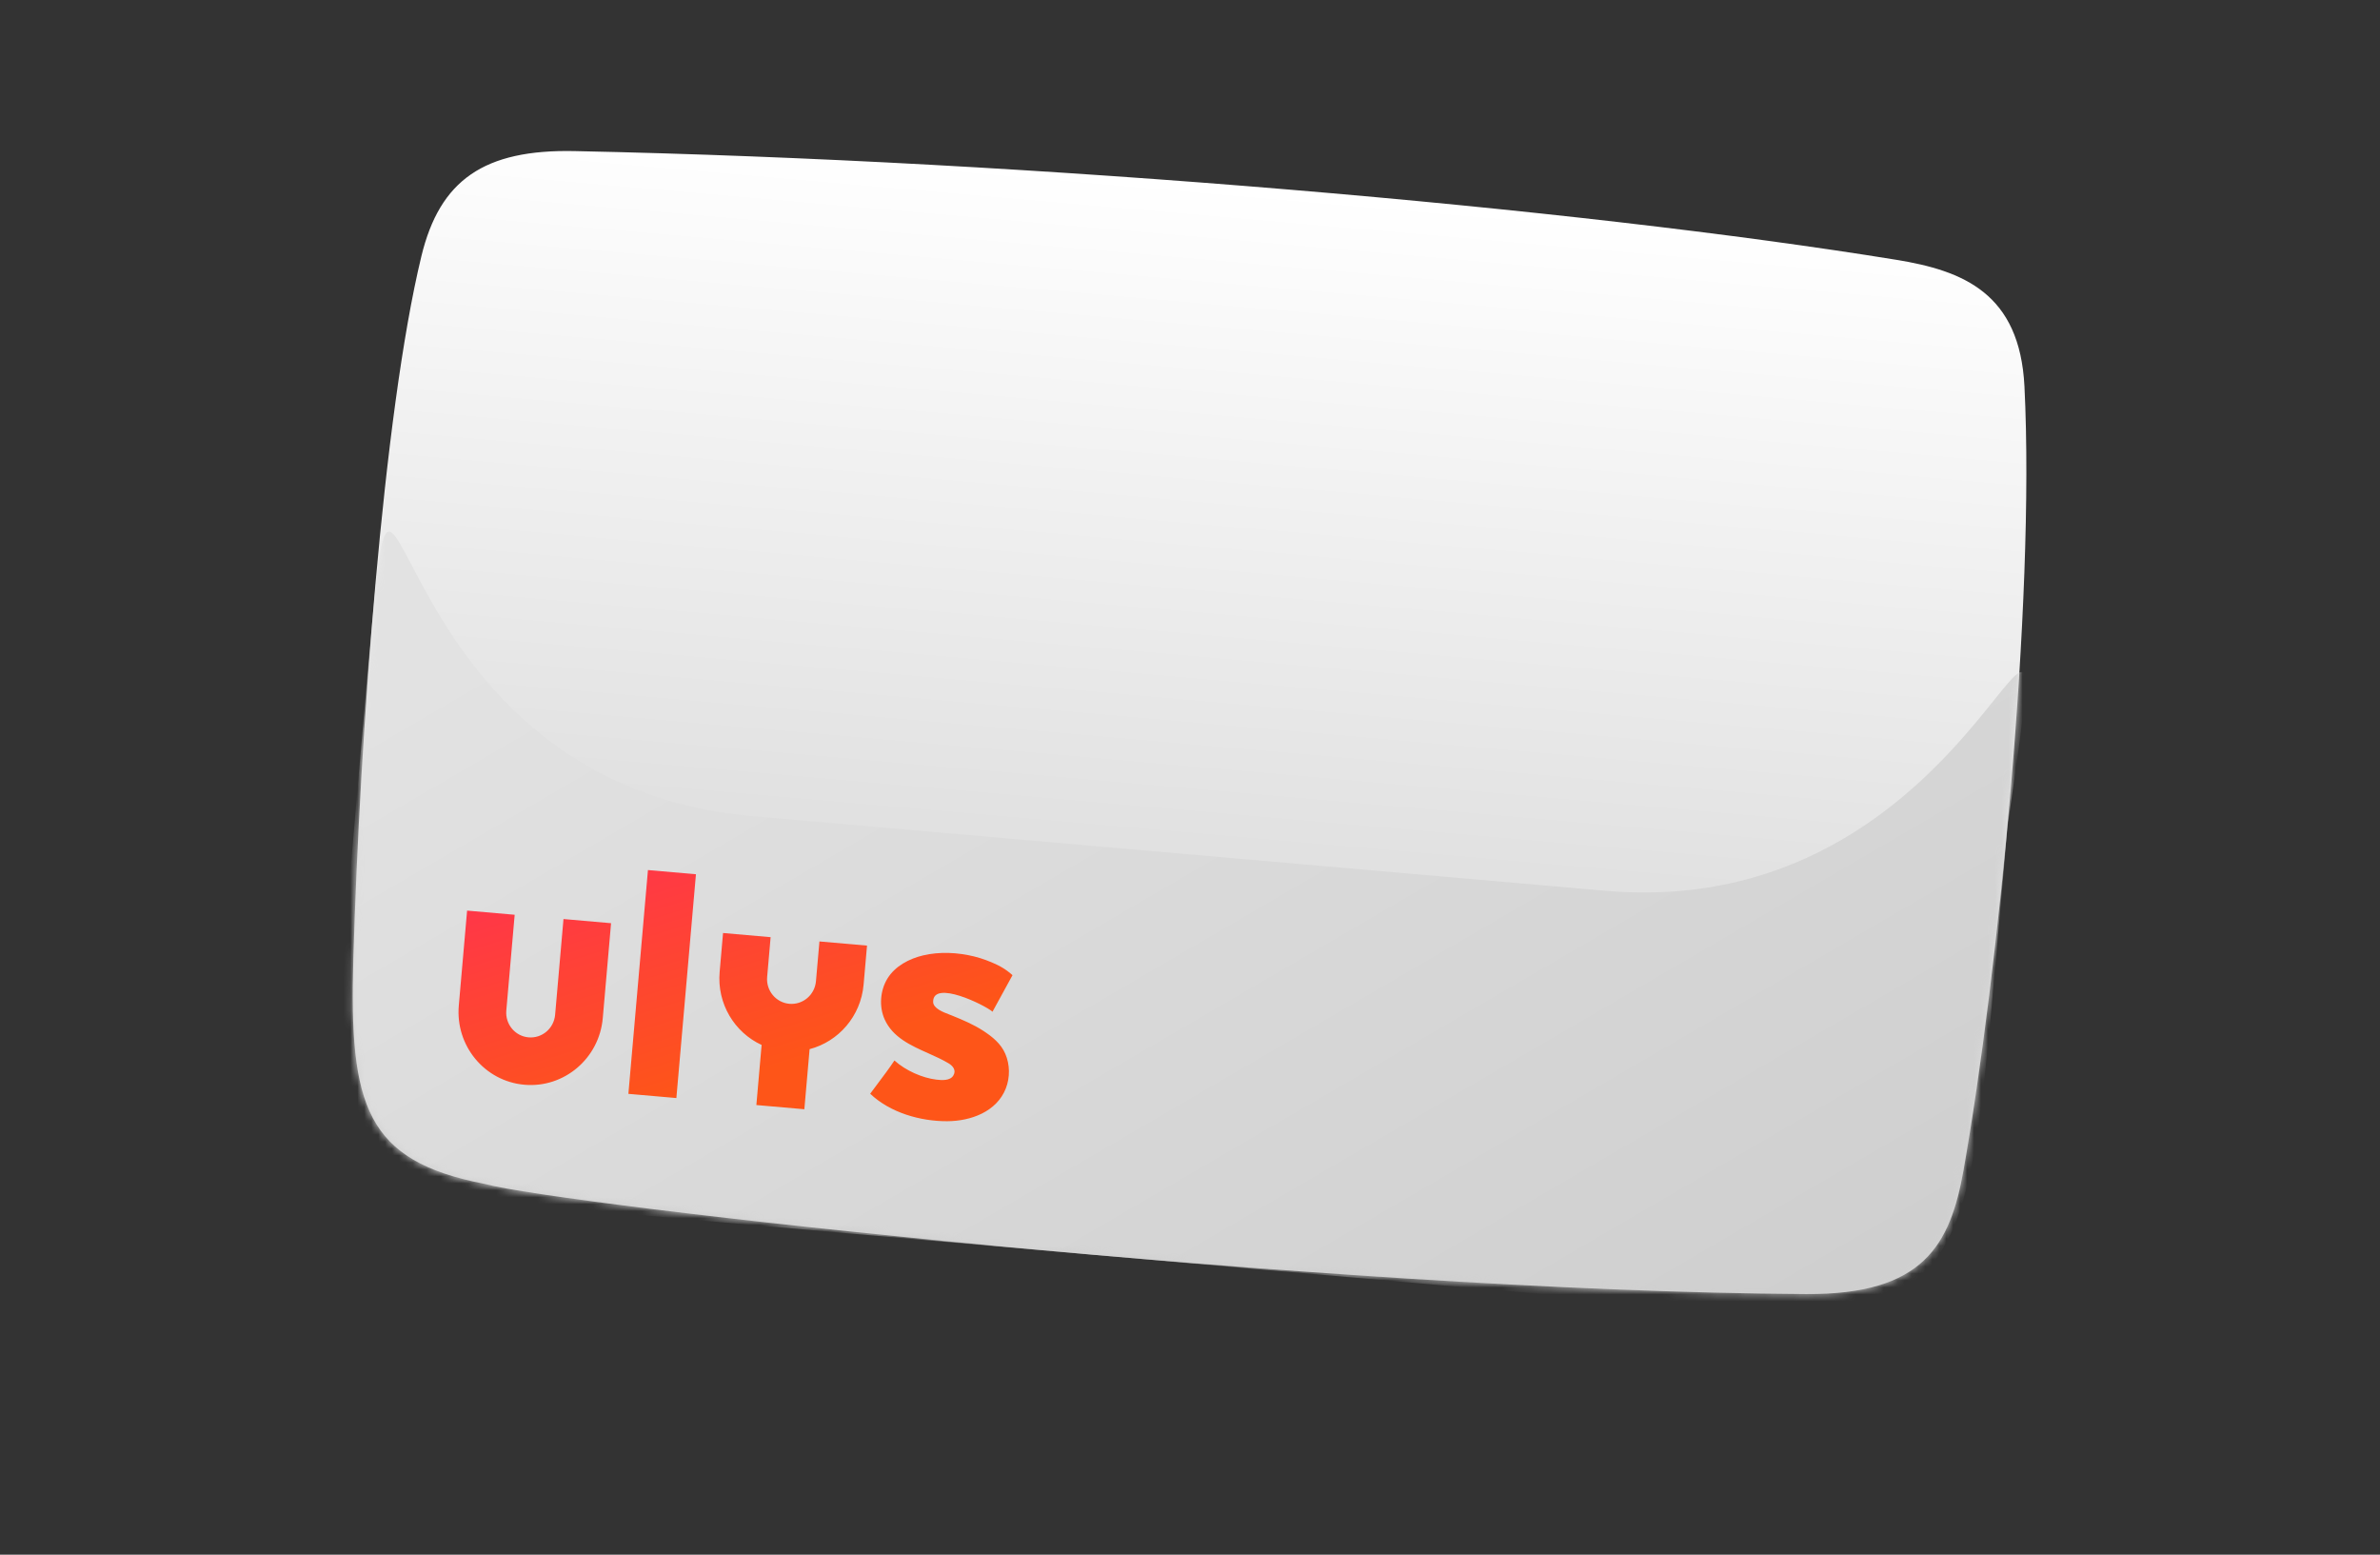 <svg width="343" height="224" viewBox="0 0 343 224" fill="none" xmlns="http://www.w3.org/2000/svg">
<rect x="0" y="0" width="343" height="224" fill="#333333" stroke="none"/>
<path fill-rule="evenodd" clip-rule="evenodd" d="M82.813 21.769C149.383 23.145 227.315 29.963 273.303 37.436C282.919 38.999 291.087 42.249 291.76 55.686C293.32 86.875 287.956 140.495 282.99 168.542C281.066 179.405 277.212 186.554 260.266 186.452C190.789 186.035 80.54 173.548 69.795 170.567C52.783 167.261 50.289 159.43 50.92 138.166C51.878 105.909 55.232 59.649 60.724 36.938C63.387 25.921 69.776 21.499 82.813 21.769Z" fill="url(#paint0_linear_5302_28885)"/>
<mask id="mask0_5302_28885" style="mask-type:alpha" maskUnits="userSpaceOnUse" x="50" y="21" width="243" height="166">
<path fill-rule="evenodd" clip-rule="evenodd" d="M82.813 21.769C149.383 23.145 227.315 29.963 273.303 37.436C282.919 38.999 291.087 42.249 291.76 55.686C293.32 86.875 287.956 140.495 282.99 168.542C281.066 179.405 277.212 186.554 260.266 186.452C190.789 186.035 80.54 173.548 69.795 170.567C52.783 167.261 50.289 159.43 50.92 138.166C51.878 105.909 55.232 59.649 60.724 36.938C63.387 25.921 69.776 21.499 82.813 21.769Z" fill="url(#paint1_linear_5302_28885)"/>
</mask>
<g mask="url(#mask0_5302_28885)">
<path d="M52.856 98.43C57.807 41.835 51.614 112.62 108.396 117.588L231.292 128.34C288.074 133.308 297.562 61.994 289.315 119.117L287.911 135.17C282.959 191.764 282.959 191.764 226.178 186.797L103.281 176.045C46.5 171.077 46.5 171.077 51.452 114.482L52.856 98.43Z" fill="url(#paint2_linear_5302_28885)"/>
</g>
<g clip-path="url(#clip0_5302_28885)">
<path fill-rule="evenodd" clip-rule="evenodd" d="M97.477 158.209L90.561 157.604L93.382 125.359L100.298 125.964L97.477 158.209ZM80.002 146.211L81.209 132.417L88.066 133.017L86.87 146.694C86.362 152.497 81.306 156.794 75.576 156.293C69.847 155.792 65.613 150.681 66.121 144.879L67.318 131.202L74.174 131.802L72.968 145.595C72.796 147.563 74.231 149.295 76.174 149.465C78.116 149.635 79.83 148.178 80.002 146.211ZM117.594 141.377L118.096 135.645L124.953 136.245L124.461 141.86C124.061 146.435 120.834 150.074 116.678 151.164L115.921 159.822L109.005 159.217L109.762 150.559C105.859 148.764 103.313 144.62 103.713 140.045L104.204 134.429L111.061 135.029L110.56 140.762C110.387 142.729 111.823 144.461 113.765 144.631C115.708 144.801 117.422 143.344 117.594 141.377ZM126.614 155.969C127.394 154.932 128.163 153.91 128.905 152.797C130.531 154.261 132.928 155.312 134.952 155.556C135.71 155.647 136.922 155.738 137.388 154.97C137.851 154.207 137.336 153.581 136.694 153.197C135.795 152.659 134.788 152.209 133.771 151.754C131.251 150.628 128.668 149.473 127.495 146.878C126.661 145.033 126.844 142.691 127.907 140.974C129.007 139.198 131.029 138.131 133.029 137.657C135.413 137.091 138.033 137.225 140.401 137.81C141.541 138.092 142.656 138.51 143.712 139.017C145.035 139.652 145.92 140.507 145.92 140.507C145.92 140.507 143.587 144.773 143.039 145.768C141.929 144.799 134.456 141.133 134.482 144.347C134.49 145.29 135.918 145.834 136.836 146.183C136.967 146.233 137.088 146.279 137.193 146.321C138.733 146.948 140.295 147.602 141.69 148.511C143.008 149.369 144.243 150.358 144.879 151.827C145.554 153.384 145.578 155.236 144.962 156.81C143.642 160.187 139.905 161.536 136.505 161.547C132.616 161.56 128.274 160.311 125.408 157.587C125.812 157.035 126.214 156.5 126.614 155.969Z" fill="url(#paint3_linear_5302_28885)"/>
</g>
<defs>
<linearGradient id="paint0_linear_5302_28885" x1="178.271" y1="26.648" x2="164.73" y2="181.421" gradientUnits="userSpaceOnUse">
<stop stop-color="white"/>
<stop offset="1" stop-color="#CECECE"/>
</linearGradient>
<linearGradient id="paint1_linear_5302_28885" x1="178.271" y1="26.648" x2="164.73" y2="181.421" gradientUnits="userSpaceOnUse">
<stop stop-color="white"/>
<stop offset="1" stop-color="#CECECE"/>
</linearGradient>
<linearGradient id="paint2_linear_5302_28885" x1="182.419" y1="233.241" x2="92.854" y2="79.505" gradientUnits="userSpaceOnUse">
<stop stop-color="#CFCFCF"/>
<stop offset="1" stop-color="#E2E2E2"/>
</linearGradient>
<linearGradient id="paint3_linear_5302_28885" x1="68.023" y1="123.141" x2="85.631" y2="180.491" gradientUnits="userSpaceOnUse">
<stop stop-color="#FF3052"/>
<stop offset="0.702" stop-color="#FE5518"/>
</linearGradient>
<clipPath id="clip0_5302_28885">
<rect width="79.84" height="32.368" fill="white" transform="translate(68.023 123.141) rotate(5)"/>
</clipPath>
</defs>
</svg>
